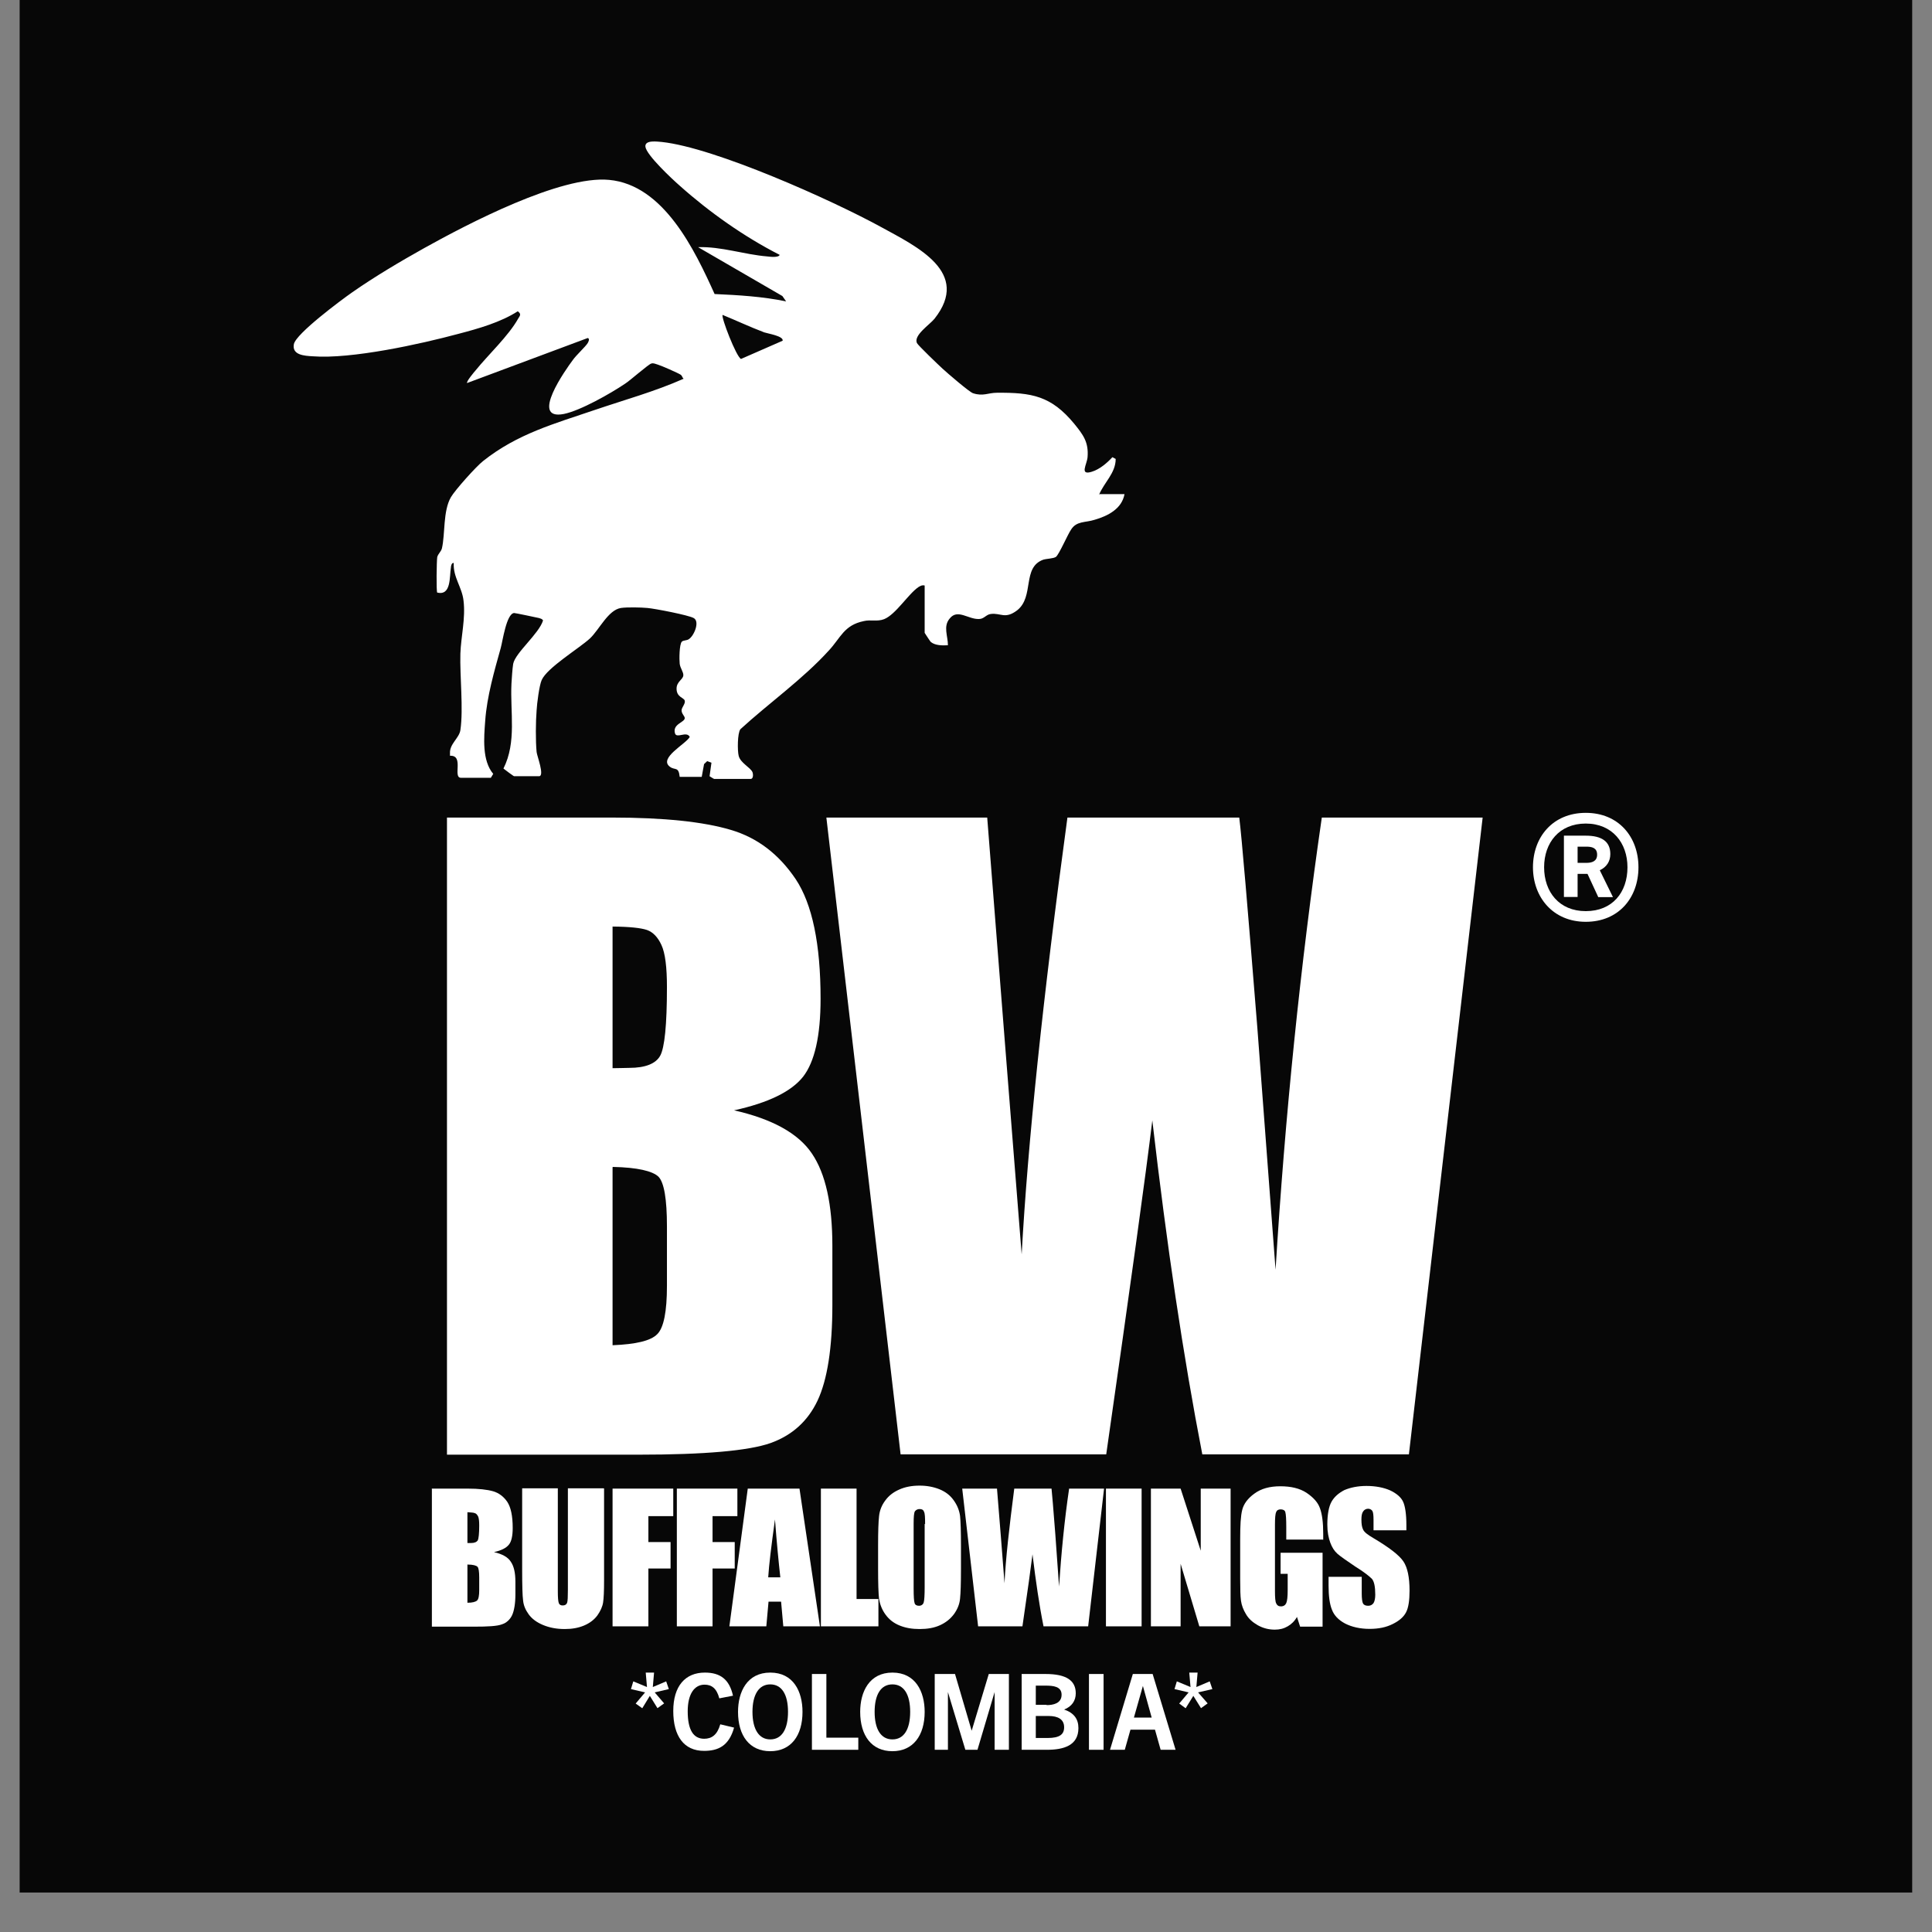 <svg xmlns="http://www.w3.org/2000/svg" xmlns:xlink="http://www.w3.org/1999/xlink" width="64" zoomAndPan="magnify" viewBox="0 0 48 48" height="64" preserveAspectRatio="xMidYMid meet" version="1.2"><rect x="0" y="0" width="48" height="48" fill="#808080" stroke="none"/><defs><clipPath id="09cca555e8"><path d="M 0.488 0 L 47.508 0 L 47.508 47.02 L 0.488 47.02 Z M 0.488 0 "/></clipPath></defs><g id="d6b0530107"><g clip-rule="nonzero" clip-path="url(#09cca555e8)"><path style=" stroke:none;fill-rule:nonzero;fill:#070707;fill-opacity:1;" d="M 0.488 0 L 47.512 0 L 47.512 47.02 L 0.488 47.02 Z M 0.488 0 "/></g><path style=" stroke:none;fill-rule:nonzero;fill:#ffffff;fill-opacity:1;" d="M 11.105 20.312 L 15.207 20.312 C 16.5 20.312 17.484 20.418 18.152 20.617 C 18.82 20.812 19.355 21.227 19.77 21.844 C 20.18 22.461 20.387 23.453 20.387 24.816 C 20.387 25.742 20.238 26.383 19.953 26.75 C 19.664 27.117 19.094 27.398 18.238 27.586 C 19.188 27.801 19.836 28.16 20.172 28.66 C 20.512 29.16 20.68 29.926 20.68 30.953 L 20.68 32.422 C 20.68 33.488 20.555 34.281 20.312 34.797 C 20.07 35.309 19.68 35.66 19.145 35.852 C 18.605 36.043 17.512 36.141 15.859 36.141 L 11.105 36.141 Z M 15.219 23.02 L 15.219 26.539 C 15.398 26.539 15.535 26.531 15.633 26.531 C 16.035 26.531 16.293 26.426 16.402 26.23 C 16.512 26.031 16.57 25.465 16.57 24.523 C 16.57 24.031 16.527 23.68 16.434 23.48 C 16.344 23.281 16.219 23.156 16.074 23.105 C 15.926 23.055 15.641 23.023 15.219 23.02 Z M 15.219 29 L 15.219 33.422 C 15.801 33.398 16.168 33.312 16.328 33.148 C 16.492 32.988 16.57 32.582 16.57 31.945 L 16.57 30.469 C 16.57 29.793 16.5 29.379 16.359 29.234 C 16.211 29.094 15.836 29.004 15.227 28.992 Z M 15.219 29 "/><path style=" stroke:none;fill-rule:nonzero;fill:#ffffff;fill-opacity:1;" d="M 36.836 20.312 L 35.004 36.133 L 29.871 36.133 C 29.398 33.699 28.988 30.938 28.629 27.836 C 28.469 29.168 28.086 31.93 27.484 36.133 L 22.375 36.133 L 20.531 20.312 L 24.527 20.312 L 24.961 25.832 L 25.383 31.164 C 25.535 28.402 25.91 24.789 26.52 20.312 L 30.789 20.312 C 30.848 20.777 30.996 22.52 31.238 25.531 L 31.691 31.547 C 31.926 27.719 32.309 23.973 32.84 20.312 Z M 36.836 20.312 "/><path style=" stroke:none;fill-rule:nonzero;fill:#ffffff;fill-opacity:1;" d="M 10.723 36.984 L 11.613 36.984 C 11.891 36.984 12.105 37.008 12.254 37.051 C 12.398 37.094 12.516 37.184 12.605 37.316 C 12.691 37.449 12.738 37.66 12.738 37.961 C 12.738 38.16 12.707 38.301 12.641 38.379 C 12.574 38.461 12.457 38.52 12.273 38.562 C 12.48 38.609 12.621 38.688 12.691 38.801 C 12.766 38.91 12.805 39.07 12.805 39.297 L 12.805 39.613 C 12.805 39.844 12.773 40.02 12.723 40.129 C 12.672 40.238 12.582 40.32 12.473 40.355 C 12.355 40.402 12.121 40.414 11.762 40.414 L 10.73 40.414 L 10.73 36.992 Z M 11.613 37.57 L 11.613 38.336 C 11.648 38.336 11.68 38.336 11.703 38.336 C 11.789 38.336 11.84 38.312 11.871 38.27 C 11.891 38.227 11.906 38.102 11.906 37.902 C 11.906 37.793 11.898 37.719 11.879 37.676 C 11.855 37.633 11.832 37.602 11.797 37.594 C 11.766 37.578 11.703 37.578 11.613 37.57 Z M 11.613 38.867 L 11.613 39.82 C 11.738 39.82 11.82 39.797 11.855 39.762 C 11.891 39.727 11.906 39.637 11.906 39.504 L 11.906 39.188 C 11.906 39.043 11.891 38.953 11.863 38.926 C 11.832 38.895 11.754 38.871 11.621 38.871 Z M 11.613 38.867 "/><path style=" stroke:none;fill-rule:nonzero;fill:#ffffff;fill-opacity:1;" d="M 15.008 36.984 L 15.008 39.27 C 15.008 39.527 15 39.711 14.984 39.812 C 14.969 39.914 14.918 40.027 14.84 40.137 C 14.758 40.246 14.648 40.328 14.508 40.387 C 14.367 40.445 14.215 40.473 14.031 40.473 C 13.824 40.473 13.648 40.438 13.488 40.371 C 13.332 40.305 13.215 40.219 13.133 40.105 C 13.055 39.996 13.008 39.887 12.996 39.762 C 12.98 39.645 12.973 39.387 12.973 39.004 L 12.973 36.977 L 13.859 36.977 L 13.859 39.543 C 13.859 39.688 13.867 39.785 13.883 39.828 C 13.898 39.871 13.934 39.887 13.98 39.887 C 14.039 39.887 14.074 39.863 14.09 39.82 C 14.105 39.777 14.109 39.668 14.109 39.496 L 14.109 36.977 L 15 36.977 Z M 15.008 36.984 "/><path style=" stroke:none;fill-rule:nonzero;fill:#ffffff;fill-opacity:1;" d="M 15.219 36.984 L 16.727 36.984 L 16.727 37.668 L 16.109 37.668 L 16.109 38.312 L 16.66 38.312 L 16.66 38.969 L 16.109 38.969 L 16.109 40.406 L 15.219 40.406 Z M 15.219 36.984 "/><path style=" stroke:none;fill-rule:nonzero;fill:#ffffff;fill-opacity:1;" d="M 16.816 36.984 L 18.32 36.984 L 18.32 37.668 L 17.703 37.668 L 17.703 38.312 L 18.254 38.312 L 18.254 38.969 L 17.703 38.969 L 17.703 40.406 L 16.816 40.406 Z M 16.816 36.984 "/><path style=" stroke:none;fill-rule:nonzero;fill:#ffffff;fill-opacity:1;" d="M 19.863 36.984 L 20.371 40.406 L 19.461 40.406 L 19.406 39.793 L 19.094 39.793 L 19.039 40.406 L 18.121 40.406 L 18.578 36.984 Z M 19.387 39.188 C 19.344 38.801 19.297 38.32 19.254 37.75 C 19.164 38.402 19.105 38.879 19.086 39.188 L 19.395 39.188 Z M 19.387 39.188 "/><path style=" stroke:none;fill-rule:nonzero;fill:#ffffff;fill-opacity:1;" d="M 21.281 36.984 L 21.281 39.727 L 21.824 39.727 L 21.824 40.406 L 20.395 40.406 L 20.395 36.984 Z M 21.281 36.984 "/><path style=" stroke:none;fill-rule:nonzero;fill:#ffffff;fill-opacity:1;" d="M 23.875 38.988 C 23.875 39.336 23.867 39.578 23.852 39.719 C 23.84 39.855 23.785 39.988 23.699 40.105 C 23.609 40.223 23.5 40.312 23.352 40.379 C 23.207 40.445 23.039 40.473 22.848 40.473 C 22.656 40.473 22.5 40.445 22.355 40.387 C 22.207 40.328 22.09 40.238 22 40.113 C 21.914 39.996 21.863 39.863 21.84 39.727 C 21.824 39.586 21.816 39.336 21.816 38.984 L 21.816 38.395 C 21.816 38.051 21.824 37.809 21.84 37.668 C 21.855 37.527 21.906 37.395 21.996 37.277 C 22.082 37.16 22.191 37.074 22.34 37.008 C 22.488 36.941 22.656 36.91 22.848 36.91 C 23.031 36.91 23.191 36.941 23.34 37 C 23.484 37.059 23.602 37.145 23.691 37.27 C 23.781 37.395 23.832 37.52 23.852 37.66 C 23.867 37.801 23.875 38.051 23.875 38.402 Z M 22.984 37.867 C 22.984 37.703 22.98 37.602 22.957 37.559 C 22.941 37.512 22.906 37.492 22.848 37.492 C 22.801 37.492 22.766 37.508 22.734 37.543 C 22.707 37.578 22.699 37.684 22.699 37.859 L 22.699 39.461 C 22.699 39.66 22.707 39.785 22.723 39.828 C 22.734 39.871 22.773 39.895 22.832 39.895 C 22.891 39.895 22.934 39.863 22.949 39.812 C 22.965 39.762 22.973 39.629 22.973 39.43 L 22.973 37.859 Z M 22.984 37.867 "/><path style=" stroke:none;fill-rule:nonzero;fill:#ffffff;fill-opacity:1;" d="M 27.43 36.984 L 27.035 40.406 L 25.926 40.406 C 25.82 39.879 25.734 39.285 25.652 38.617 C 25.617 38.902 25.535 39.504 25.402 40.406 L 24.301 40.406 L 23.906 36.984 L 24.77 36.984 L 24.867 38.184 L 24.957 39.336 C 24.984 38.742 25.074 37.953 25.199 36.984 L 26.125 36.984 C 26.137 37.086 26.168 37.461 26.219 38.117 L 26.312 39.418 C 26.367 38.586 26.445 37.777 26.562 36.984 Z M 27.43 36.984 "/><path style=" stroke:none;fill-rule:nonzero;fill:#ffffff;fill-opacity:1;" d="M 27.477 36.984 L 28.363 36.984 L 28.363 40.406 L 27.477 40.406 Z M 27.477 36.984 "/><path style=" stroke:none;fill-rule:nonzero;fill:#ffffff;fill-opacity:1;" d="M 30.574 36.984 L 30.574 40.406 L 29.797 40.406 L 29.332 38.852 L 29.332 40.406 L 28.594 40.406 L 28.594 36.984 L 29.332 36.984 L 29.832 38.527 L 29.832 36.984 Z M 30.574 36.984 "/><path style=" stroke:none;fill-rule:nonzero;fill:#ffffff;fill-opacity:1;" d="M 32.848 38.25 L 31.957 38.25 L 31.957 37.941 C 31.957 37.742 31.949 37.625 31.934 37.57 C 31.922 37.52 31.875 37.5 31.816 37.5 C 31.766 37.5 31.723 37.52 31.707 37.566 C 31.684 37.609 31.676 37.719 31.676 37.887 L 31.676 39.535 C 31.676 39.688 31.684 39.793 31.707 39.836 C 31.73 39.887 31.766 39.91 31.824 39.91 C 31.891 39.91 31.934 39.879 31.957 39.828 C 31.98 39.777 31.992 39.668 31.992 39.504 L 31.992 39.102 L 31.816 39.102 L 31.816 38.578 L 32.859 38.578 L 32.859 40.414 L 32.301 40.414 L 32.223 40.172 C 32.164 40.277 32.082 40.355 31.992 40.406 C 31.898 40.461 31.797 40.488 31.672 40.488 C 31.523 40.488 31.383 40.453 31.25 40.379 C 31.121 40.305 31.023 40.219 30.957 40.105 C 30.891 39.996 30.848 39.887 30.832 39.77 C 30.816 39.652 30.812 39.477 30.812 39.238 L 30.812 38.227 C 30.812 37.902 30.824 37.66 30.863 37.512 C 30.898 37.367 31 37.227 31.164 37.109 C 31.332 36.984 31.547 36.926 31.809 36.926 C 32.074 36.926 32.289 36.977 32.457 37.086 C 32.625 37.199 32.742 37.324 32.793 37.469 C 32.848 37.617 32.875 37.828 32.875 38.109 L 32.875 38.254 Z M 32.848 38.25 "/><path style=" stroke:none;fill-rule:nonzero;fill:#ffffff;fill-opacity:1;" d="M 34.945 38.02 L 34.125 38.02 L 34.125 37.762 C 34.125 37.645 34.117 37.57 34.094 37.535 C 34.074 37.508 34.035 37.484 33.992 37.484 C 33.941 37.484 33.895 37.508 33.867 37.551 C 33.836 37.594 33.824 37.66 33.824 37.75 C 33.824 37.867 33.836 37.945 33.867 38.004 C 33.895 38.066 33.977 38.129 34.117 38.211 C 34.512 38.445 34.762 38.637 34.867 38.793 C 34.969 38.945 35.02 39.188 35.02 39.52 C 35.02 39.762 34.992 39.945 34.934 40.055 C 34.875 40.172 34.762 40.27 34.602 40.348 C 34.441 40.43 34.25 40.469 34.027 40.469 C 33.793 40.469 33.586 40.422 33.418 40.336 C 33.25 40.246 33.141 40.129 33.09 39.988 C 33.035 39.852 33.008 39.652 33.008 39.395 L 33.008 39.176 L 33.832 39.176 L 33.832 39.594 C 33.832 39.719 33.844 39.805 33.867 39.844 C 33.891 39.879 33.934 39.895 33.992 39.895 C 34.051 39.895 34.094 39.871 34.125 39.828 C 34.152 39.785 34.168 39.711 34.168 39.621 C 34.168 39.422 34.141 39.293 34.086 39.227 C 34.027 39.168 33.891 39.055 33.668 38.918 C 33.449 38.77 33.301 38.668 33.227 38.602 C 33.152 38.535 33.094 38.445 33.051 38.328 C 33.008 38.211 32.977 38.066 32.977 37.879 C 32.977 37.617 33.016 37.426 33.082 37.309 C 33.148 37.191 33.258 37.094 33.402 37.02 C 33.551 36.957 33.734 36.918 33.949 36.918 C 34.176 36.918 34.375 36.957 34.535 37.027 C 34.695 37.102 34.809 37.199 34.859 37.309 C 34.91 37.418 34.941 37.617 34.941 37.887 L 34.941 38.02 Z M 34.945 38.02 "/><path style=" stroke:none;fill-rule:nonzero;fill:#ffffff;fill-opacity:1;" d="M 16.336 42.441 L 16.145 42.133 L 15.957 42.441 L 15.793 42.324 L 16.027 42.047 L 15.676 41.965 L 15.734 41.773 L 16.074 41.914 L 16.043 41.555 L 16.25 41.555 L 16.219 41.914 L 16.551 41.773 L 16.617 41.965 L 16.266 42.047 L 16.5 42.32 L 16.336 42.438 Z M 16.336 42.441 "/><path style=" stroke:none;fill-rule:nonzero;fill:#ffffff;fill-opacity:1;" d="M 18.238 42.922 C 18.109 43.383 17.836 43.5 17.492 43.5 C 16.992 43.5 16.727 43.133 16.727 42.508 C 16.727 41.887 17.027 41.555 17.512 41.555 C 17.895 41.555 18.121 41.723 18.211 42.129 L 17.871 42.195 C 17.805 41.945 17.68 41.855 17.504 41.855 C 17.25 41.855 17.086 42.09 17.086 42.516 C 17.086 42.98 17.227 43.199 17.496 43.199 C 17.68 43.199 17.82 43.105 17.895 42.84 Z M 18.238 42.922 "/><path style=" stroke:none;fill-rule:nonzero;fill:#ffffff;fill-opacity:1;" d="M 18.336 42.531 C 18.336 42.031 18.562 41.555 19.137 41.555 C 19.711 41.555 19.938 42.023 19.938 42.531 C 19.938 43.121 19.652 43.508 19.137 43.508 C 18.621 43.508 18.336 43.121 18.336 42.531 Z M 19.578 42.531 C 19.578 42.098 19.422 41.848 19.137 41.848 C 18.852 41.848 18.695 42.105 18.695 42.531 C 18.695 42.957 18.852 43.215 19.137 43.215 C 19.422 43.215 19.578 42.965 19.578 42.531 Z M 19.578 42.531 "/><path style=" stroke:none;fill-rule:nonzero;fill:#ffffff;fill-opacity:1;" d="M 20.172 43.473 L 20.172 41.59 L 20.531 41.59 L 20.531 43.172 L 21.324 43.172 L 21.324 43.473 L 20.164 43.473 Z M 20.172 43.473 "/><path style=" stroke:none;fill-rule:nonzero;fill:#ffffff;fill-opacity:1;" d="M 21.371 42.531 C 21.371 42.031 21.598 41.555 22.172 41.555 C 22.742 41.555 22.973 42.023 22.973 42.531 C 22.973 43.121 22.684 43.508 22.172 43.508 C 21.656 43.508 21.371 43.121 21.371 42.531 Z M 22.613 42.531 C 22.613 42.098 22.457 41.848 22.172 41.848 C 21.883 41.848 21.73 42.105 21.73 42.531 C 21.73 42.957 21.883 43.215 22.172 43.215 C 22.457 43.215 22.613 42.965 22.613 42.531 Z M 22.613 42.531 "/><path style=" stroke:none;fill-rule:nonzero;fill:#ffffff;fill-opacity:1;" d="M 24.711 43.473 L 24.711 42.039 L 24.285 43.473 L 23.984 43.473 L 23.551 42.039 L 23.551 43.473 L 23.223 43.473 L 23.223 41.59 L 23.727 41.59 L 24.141 43 L 24.566 41.59 L 25.066 41.59 L 25.066 43.473 Z M 24.711 43.473 "/><path style=" stroke:none;fill-rule:nonzero;fill:#ffffff;fill-opacity:1;" d="M 25.383 43.473 L 25.383 41.59 L 25.977 41.59 C 26.496 41.59 26.727 41.754 26.727 42.07 C 26.727 42.254 26.629 42.398 26.438 42.473 C 26.68 42.555 26.793 42.707 26.793 42.934 C 26.793 43.367 26.426 43.473 26.012 43.473 L 25.375 43.473 Z M 26.004 42.363 C 26.16 42.363 26.375 42.324 26.375 42.105 C 26.375 41.898 26.168 41.879 25.977 41.879 L 25.734 41.879 L 25.734 42.355 L 26 42.355 Z M 26.027 43.18 C 26.328 43.18 26.438 43.09 26.438 42.914 C 26.438 42.715 26.285 42.633 26.051 42.633 L 25.734 42.633 L 25.734 43.18 Z M 26.027 43.18 "/><path style=" stroke:none;fill-rule:nonzero;fill:#ffffff;fill-opacity:1;" d="M 27.055 41.59 L 27.418 41.59 L 27.418 43.473 L 27.055 43.473 Z M 27.055 41.59 "/><path style=" stroke:none;fill-rule:nonzero;fill:#ffffff;fill-opacity:1;" d="M 28.836 43.473 L 28.695 42.973 L 28.086 42.973 L 27.945 43.473 L 27.578 43.473 L 28.145 41.59 L 28.637 41.59 L 29.207 43.473 L 28.828 43.473 Z M 28.172 42.672 L 28.613 42.672 L 28.395 41.887 Z M 28.172 42.672 "/><path style=" stroke:none;fill-rule:nonzero;fill:#ffffff;fill-opacity:1;" d="M 29.84 42.441 L 29.648 42.133 L 29.457 42.441 L 29.297 42.324 L 29.531 42.047 L 29.18 41.965 L 29.238 41.773 L 29.578 41.914 L 29.547 41.555 L 29.754 41.555 L 29.723 41.914 L 30.055 41.773 L 30.121 41.965 L 29.766 42.047 L 30.004 42.32 L 29.84 42.438 Z M 29.84 42.441 "/><path style=" stroke:none;fill-rule:nonzero;fill:#ffffff;fill-opacity:1;" d="M 38.086 21.547 C 38.086 20.793 38.582 20.195 39.398 20.195 C 40.215 20.195 40.707 20.793 40.707 21.547 C 40.707 22.305 40.215 22.902 39.398 22.902 C 38.582 22.902 38.086 22.289 38.086 21.547 Z M 40.434 21.547 C 40.434 20.945 40.059 20.461 39.398 20.461 C 38.738 20.461 38.363 20.938 38.363 21.547 C 38.363 22.16 38.738 22.637 39.398 22.637 C 40.059 22.637 40.434 22.172 40.434 21.547 Z M 39.707 22.285 L 39.441 21.711 L 39.195 21.711 L 39.195 22.285 L 38.855 22.285 L 38.855 20.762 L 39.398 20.762 C 39.789 20.762 40.008 20.902 40.008 21.219 C 40.008 21.402 39.914 21.543 39.746 21.621 L 40.074 22.289 L 39.699 22.289 Z M 39.406 21.438 C 39.547 21.438 39.68 21.402 39.68 21.234 C 39.68 21.062 39.547 21.035 39.414 21.035 L 39.195 21.035 L 39.195 21.438 Z M 39.406 21.438 "/><path style=" stroke:none;fill-rule:nonzero;fill:#ffffff;fill-opacity:1;" d="M 27.305 12.293 C 27.43 11.988 27.719 11.754 27.719 11.402 L 27.637 11.359 C 27.504 11.504 27.32 11.66 27.129 11.719 C 26.812 11.82 27.004 11.543 27.02 11.359 C 27.051 10.984 26.91 10.801 26.688 10.527 C 26.117 9.836 25.637 9.75 24.766 9.758 C 24.551 9.758 24.426 9.852 24.176 9.77 C 24.094 9.75 23.523 9.258 23.418 9.16 C 23.324 9.074 22.809 8.582 22.781 8.523 C 22.691 8.332 23.098 8.066 23.215 7.922 C 24.133 6.766 22.781 6.129 21.891 5.641 C 20.672 4.973 17.762 3.668 16.441 3.527 C 16.336 3.52 16.016 3.469 16.035 3.645 C 16.059 3.852 16.703 4.453 16.887 4.613 C 17.621 5.27 18.496 5.887 19.371 6.332 C 19.344 6.406 19.129 6.379 19.062 6.371 C 18.488 6.324 17.918 6.121 17.344 6.141 L 19.438 7.355 L 19.531 7.488 C 18.945 7.367 18.352 7.332 17.754 7.305 C 17.262 6.215 16.492 4.594 15.133 4.469 C 13.926 4.355 11.621 5.562 10.539 6.164 C 9.945 6.496 9.305 6.875 8.746 7.266 C 8.484 7.449 7.352 8.289 7.301 8.551 C 7.25 8.824 7.566 8.84 7.77 8.852 C 8.727 8.926 10.438 8.551 11.395 8.293 C 11.887 8.164 12.438 8.008 12.863 7.734 C 12.957 7.801 12.922 7.84 12.875 7.914 C 12.633 8.348 12.133 8.809 11.812 9.207 C 11.781 9.242 11.578 9.484 11.605 9.516 L 14.602 8.398 C 14.656 8.414 14.625 8.484 14.602 8.523 C 14.551 8.609 14.316 8.824 14.234 8.941 C 14.059 9.176 13.148 10.453 14.008 10.285 C 14.418 10.203 15.168 9.777 15.527 9.535 C 15.652 9.457 16.117 9.043 16.184 9.031 C 16.242 9.016 16.285 9.043 16.344 9.059 C 16.426 9.082 16.844 9.266 16.91 9.309 C 16.953 9.34 16.945 9.375 16.984 9.41 C 16.27 9.727 15.516 9.934 14.781 10.184 C 13.773 10.527 12.855 10.777 12.004 11.453 C 11.832 11.586 11.305 12.176 11.203 12.352 C 11.004 12.695 11.062 13.27 10.98 13.621 C 10.961 13.703 10.887 13.754 10.863 13.84 C 10.848 13.93 10.836 14.695 10.863 14.723 C 11.215 14.805 11.164 14.328 11.203 14.098 C 11.203 14.062 11.223 13.973 11.273 13.988 C 11.254 14.34 11.48 14.59 11.516 14.922 C 11.57 15.363 11.453 15.812 11.438 16.238 C 11.422 16.809 11.516 17.609 11.438 18.141 C 11.406 18.344 11.164 18.484 11.18 18.719 L 11.18 18.777 C 11.539 18.758 11.238 19.324 11.453 19.324 L 12.195 19.324 L 12.254 19.227 C 11.973 18.891 12.023 18.332 12.055 17.906 C 12.098 17.301 12.281 16.672 12.441 16.098 C 12.488 15.93 12.582 15.246 12.773 15.23 C 12.805 15.23 13.324 15.34 13.391 15.355 C 13.434 15.371 13.465 15.371 13.492 15.414 C 13.391 15.746 12.805 16.215 12.75 16.492 C 12.73 16.613 12.715 16.855 12.707 16.984 C 12.672 17.699 12.84 18.434 12.508 19.094 C 12.547 19.125 12.758 19.285 12.773 19.285 L 13.391 19.285 C 13.539 19.285 13.34 18.777 13.332 18.684 C 13.305 18.41 13.309 17.926 13.332 17.648 C 13.34 17.484 13.398 17.031 13.457 16.898 C 13.59 16.59 14.383 16.113 14.656 15.863 C 14.891 15.641 15.109 15.156 15.426 15.105 C 15.582 15.082 15.926 15.09 16.086 15.105 C 16.27 15.121 17.102 15.281 17.234 15.355 C 17.395 15.441 17.242 15.805 17.109 15.883 C 17.066 15.914 16.977 15.906 16.941 15.941 C 16.875 16.008 16.875 16.391 16.887 16.492 C 16.902 16.605 16.984 16.699 16.977 16.781 C 16.969 16.883 16.809 16.934 16.809 17.109 C 16.809 17.324 16.992 17.332 17.012 17.406 C 17.035 17.484 16.934 17.574 16.934 17.648 C 16.934 17.742 17.02 17.793 17.012 17.848 C 17 17.949 16.703 17.992 16.77 18.219 C 16.809 18.359 17.059 18.152 17.137 18.309 C 17.043 18.484 16.352 18.836 16.645 19.051 C 16.77 19.145 16.859 19.035 16.887 19.301 L 17.434 19.301 C 17.434 19.301 17.492 18.984 17.492 18.984 L 17.57 18.91 L 17.676 18.949 L 17.629 19.285 C 17.629 19.285 17.734 19.352 17.742 19.352 L 18.652 19.352 C 18.711 19.352 18.719 19.25 18.695 19.184 C 18.645 19.066 18.395 18.957 18.352 18.777 C 18.32 18.652 18.32 18.215 18.395 18.117 C 19.098 17.473 19.953 16.867 20.59 16.164 C 20.887 15.848 20.965 15.531 21.465 15.43 C 21.625 15.391 21.797 15.449 21.965 15.383 C 22.258 15.266 22.566 14.754 22.824 14.582 C 22.875 14.555 22.906 14.531 22.973 14.547 L 22.973 15.723 C 22.973 15.723 23.105 15.93 23.125 15.949 C 23.234 16.039 23.414 16.039 23.551 16.031 C 23.551 15.797 23.426 15.562 23.598 15.363 C 23.793 15.121 24.059 15.391 24.324 15.379 C 24.449 15.379 24.5 15.266 24.617 15.254 C 24.867 15.223 24.969 15.391 25.27 15.164 C 25.703 14.824 25.387 14.098 25.918 13.906 C 26.004 13.879 26.168 13.879 26.234 13.836 C 26.312 13.777 26.527 13.277 26.609 13.16 C 26.746 12.938 26.969 12.988 27.195 12.914 C 27.52 12.82 27.871 12.645 27.938 12.277 L 27.32 12.277 Z M 19.445 8.465 L 18.41 8.918 C 18.293 8.867 17.91 7.875 17.953 7.824 C 18.297 7.965 18.637 8.125 18.988 8.258 C 19.078 8.289 19.469 8.348 19.445 8.465 Z M 19.445 8.465 "/></g></svg>